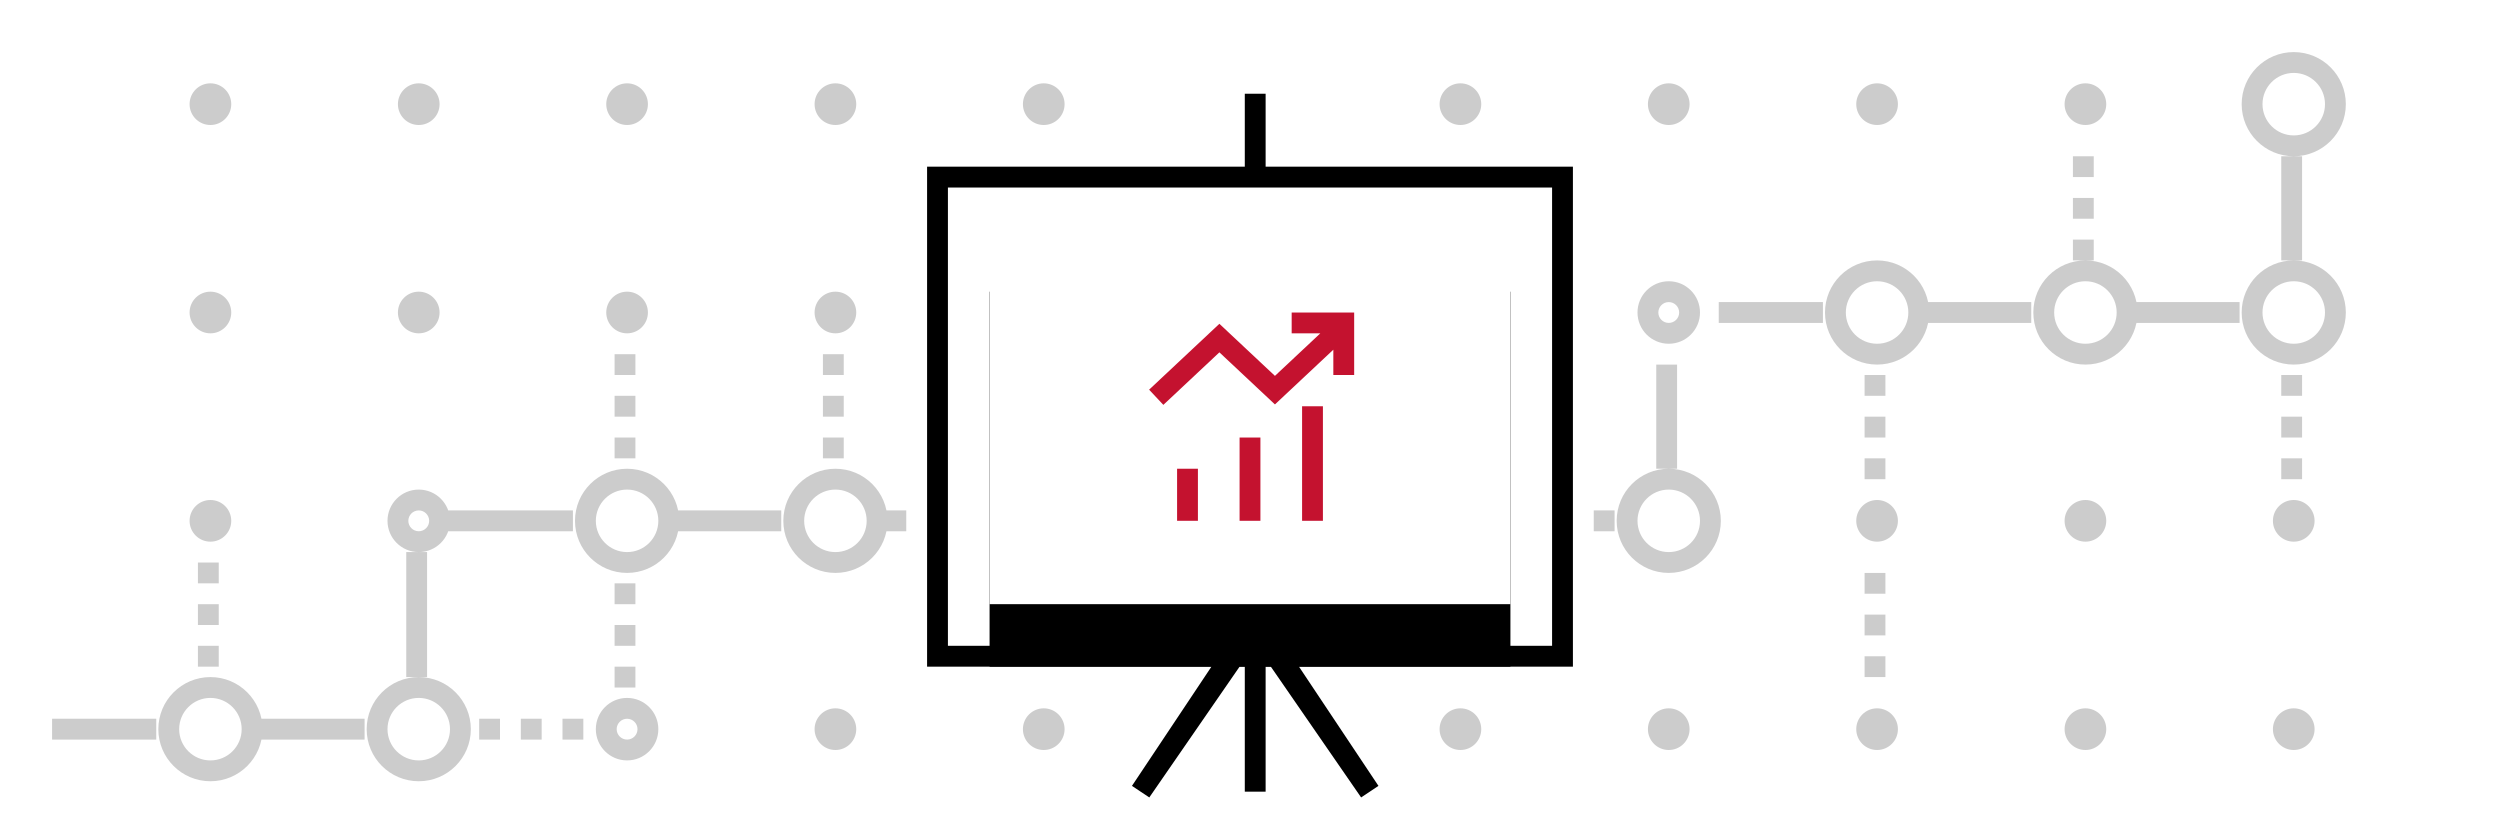 <?xml version="1.0" encoding="UTF-8"?>
<svg width="240px" height="80px" viewBox="0 0 240 80" version="1.1" xmlns="http://www.w3.org/2000/svg" xmlns:xlink="http://www.w3.org/1999/xlink">
    <!-- Generator: Sketch 52.5 (67469) - http://www.bohemiancoding.com/sketch -->
    <title>icon/wide/occ-med-analytics</title>
    <desc>Created with Sketch.</desc>
    <defs>
        <polygon id="path-1" points="50 -2.99760217e-15 50 36 1.52655666e-14 36 -6.9388939e-16 2.09832152e-14"></polygon>
        <filter x="-35.0%" y="-34.7%" width="170.0%" height="197.2%" filterUnits="objectBoundingBox" id="filter-2">
            <feOffset dx="0" dy="5" in="SourceAlpha" result="shadowOffsetOuter1"></feOffset>
            <feGaussianBlur stdDeviation="5" in="shadowOffsetOuter1" result="shadowBlurOuter1"></feGaussianBlur>
            <feColorMatrix values="0 0 0 0 0   0 0 0 0 0   0 0 0 0 0  0 0 0 0.2 0" type="matrix" in="shadowBlurOuter1" result="shadowMatrixOuter1"></feColorMatrix>
            <feOffset dx="0" dy="1" in="SourceAlpha" result="shadowOffsetOuter2"></feOffset>
            <feGaussianBlur stdDeviation="0.5" in="shadowOffsetOuter2" result="shadowBlurOuter2"></feGaussianBlur>
            <feColorMatrix values="0 0 0 0 0   0 0 0 0 0   0 0 0 0 0  0 0 0 0.1 0" type="matrix" in="shadowBlurOuter2" result="shadowMatrixOuter2"></feColorMatrix>
            <feMerge>
                <feMergeNode in="shadowMatrixOuter1"></feMergeNode>
                <feMergeNode in="shadowMatrixOuter2"></feMergeNode>
            </feMerge>
        </filter>
    </defs>
    <g id="icon/wide/occ-med-analytics" stroke="none" stroke-width="1" fill="none" fill-rule="evenodd">
        <path d="M153,51 L153,49 L155,49 L155,51 L153,51 Z M87,49 L87,51 L85,51 L85,49 L87,49 Z M220.2,72 C219.095,72 218.2,71.105 218.2,70 C218.2,68.895 219.095,68 220.2,68 C221.305,68 222.2,68.895 222.2,70 C222.2,71.105 221.305,72 220.2,72 Z M220.2,52 C219.095,52 218.2,51.105 218.2,50 C218.2,48.895 219.095,48 220.2,48 C221.305,48 222.2,48.895 222.2,50 C222.2,51.105 221.305,52 220.2,52 Z M220.2,35 C217.439,35 215.2,32.761 215.2,30 C215.2,27.239 217.439,25 220.2,25 C222.961,25 225.2,27.239 225.2,30 C225.2,32.761 222.961,35 220.2,35 Z M220.2,33 C221.857,33 223.2,31.657 223.2,30 C223.2,28.343 221.857,27 220.2,27 C218.543,27 217.2,28.343 217.2,30 C217.2,31.657 218.543,33 220.2,33 Z M220.2,15 C217.439,15 215.2,12.761 215.2,10 C215.2,7.239 217.439,5 220.2,5 C222.961,5 225.2,7.239 225.2,10 C225.2,12.761 222.961,15 220.2,15 Z M220.2,13 C221.857,13 223.2,11.657 223.2,10 C223.2,8.343 221.857,7 220.2,7 C218.543,7 217.2,8.343 217.2,10 C217.2,11.657 218.543,13 220.2,13 Z M200.2,72 C199.095,72 198.2,71.105 198.2,70 C198.2,68.895 199.095,68 200.2,68 C201.305,68 202.2,68.895 202.2,70 C202.2,71.105 201.305,72 200.2,72 Z M200.2,52 C199.095,52 198.2,51.105 198.2,50 C198.2,48.895 199.095,48 200.2,48 C201.305,48 202.2,48.895 202.2,50 C202.2,51.105 201.305,52 200.2,52 Z M200.2,35 C197.439,35 195.2,32.761 195.2,30 C195.2,27.239 197.439,25 200.2,25 C202.961,25 205.2,27.239 205.2,30 C205.2,32.761 202.961,35 200.2,35 Z M200.2,33 C201.857,33 203.2,31.657 203.2,30 C203.2,28.343 201.857,27 200.2,27 C198.543,27 197.2,28.343 197.2,30 C197.2,31.657 198.543,33 200.2,33 Z M200.2,12 C199.095,12 198.2,11.105 198.2,10 C198.2,8.895 199.095,8 200.2,8 C201.305,8 202.2,8.895 202.2,10 C202.2,11.105 201.305,12 200.2,12 Z M180.2,72 C179.095,72 178.2,71.105 178.2,70 C178.2,68.895 179.095,68 180.2,68 C181.305,68 182.2,68.895 182.2,70 C182.2,71.105 181.305,72 180.2,72 Z M180.2,52 C179.095,52 178.2,51.105 178.2,50 C178.2,48.895 179.095,48 180.2,48 C181.305,48 182.2,48.895 182.2,50 C182.2,51.105 181.305,52 180.2,52 Z M180.2,35 C177.439,35 175.2,32.761 175.2,30 C175.2,27.239 177.439,25 180.2,25 C182.961,25 185.2,27.239 185.2,30 C185.2,32.761 182.961,35 180.2,35 Z M180.2,33 C181.857,33 183.2,31.657 183.2,30 C183.2,28.343 181.857,27 180.2,27 C178.543,27 177.2,28.343 177.2,30 C177.2,31.657 178.543,33 180.2,33 Z M180.2,12 C179.095,12 178.2,11.105 178.2,10 C178.2,8.895 179.095,8 180.2,8 C181.305,8 182.2,8.895 182.2,10 C182.2,11.105 181.305,12 180.2,12 Z M160.2,72 C159.095,72 158.2,71.105 158.2,70 C158.2,68.895 159.095,68 160.2,68 C161.305,68 162.2,68.895 162.2,70 C162.2,71.105 161.305,72 160.2,72 Z M160.2,55 C157.439,55 155.2,52.761 155.2,50 C155.2,47.239 157.439,45 160.2,45 C162.961,45 165.2,47.239 165.2,50 C165.2,52.761 162.961,55 160.2,55 Z M160.2,53 C161.857,53 163.2,51.657 163.2,50 C163.2,48.343 161.857,47 160.2,47 C158.543,47 157.2,48.343 157.2,50 C157.2,51.657 158.543,53 160.2,53 Z M160.2,33 C158.543,33 157.2,31.657 157.2,30 C157.2,28.343 158.543,27 160.2,27 C161.857,27 163.2,28.343 163.2,30 C163.2,31.657 161.857,33 160.2,33 Z M160.2,31 C160.752,31 161.2,30.552 161.2,30 C161.2,29.448 160.752,29 160.2,29 C159.648,29 159.2,29.448 159.2,30 C159.2,30.552 159.648,31 160.2,31 Z M160.2,12 C159.095,12 158.2,11.105 158.2,10 C158.2,8.895 159.095,8 160.2,8 C161.305,8 162.2,8.895 162.2,10 C162.2,11.105 161.305,12 160.2,12 Z M140.2,72 C139.095,72 138.2,71.105 138.2,70 C138.2,68.895 139.095,68 140.2,68 C141.305,68 142.2,68.895 142.2,70 C142.2,71.105 141.305,72 140.2,72 Z M140.2,12 C139.095,12 138.2,11.105 138.2,10 C138.2,8.895 139.095,8 140.2,8 C141.305,8 142.2,8.895 142.2,10 C142.2,11.105 141.305,12 140.2,12 Z M100.2,72 C99.095,72 98.2,71.105 98.2,70 C98.2,68.895 99.095,68 100.2,68 C101.305,68 102.2,68.895 102.2,70 C102.2,71.105 101.305,72 100.2,72 Z M100.2,12 C99.095,12 98.2,11.105 98.2,10 C98.2,8.895 99.095,8 100.2,8 C101.305,8 102.2,8.895 102.2,10 C102.2,11.105 101.305,12 100.2,12 Z M80.2,72 C79.095,72 78.2,71.105 78.2,70 C78.2,68.895 79.095,68 80.2,68 C81.305,68 82.2,68.895 82.2,70 C82.2,71.105 81.305,72 80.2,72 Z M80.2,55 C77.439,55 75.2,52.761 75.2,50 C75.2,47.239 77.439,45 80.2,45 C82.961,45 85.2,47.239 85.2,50 C85.2,52.761 82.961,55 80.2,55 Z M80.2,53 C81.857,53 83.2,51.657 83.2,50 C83.2,48.343 81.857,47 80.2,47 C78.543,47 77.2,48.343 77.2,50 C77.2,51.657 78.543,53 80.2,53 Z M80.2,32 C79.095,32 78.2,31.105 78.2,30 C78.2,28.895 79.095,28 80.2,28 C81.305,28 82.2,28.895 82.2,30 C82.2,31.105 81.305,32 80.2,32 Z M80.2,12 C79.095,12 78.2,11.105 78.2,10 C78.2,8.895 79.095,8 80.2,8 C81.305,8 82.2,8.895 82.2,10 C82.2,11.105 81.305,12 80.2,12 Z M60.2,73 C58.543,73 57.2,71.657 57.2,70 C57.2,68.343 58.543,67 60.2,67 C61.857,67 63.2,68.343 63.2,70 C63.2,71.657 61.857,73 60.2,73 Z M60.2,71 C60.752,71 61.2,70.552 61.2,70 C61.2,69.448 60.752,69 60.2,69 C59.648,69 59.2,69.448 59.2,70 C59.2,70.552 59.648,71 60.2,71 Z M60.2,55 C57.439,55 55.2,52.761 55.2,50 C55.2,47.239 57.439,45 60.2,45 C62.961,45 65.2,47.239 65.2,50 C65.2,52.761 62.961,55 60.2,55 Z M60.2,53 C61.857,53 63.2,51.657 63.2,50 C63.2,48.343 61.857,47 60.2,47 C58.543,47 57.2,48.343 57.2,50 C57.2,51.657 58.543,53 60.2,53 Z M60.2,32 C59.095,32 58.2,31.105 58.2,30 C58.2,28.895 59.095,28 60.2,28 C61.305,28 62.2,28.895 62.2,30 C62.2,31.105 61.305,32 60.2,32 Z M60.2,12 C59.095,12 58.2,11.105 58.2,10 C58.2,8.895 59.095,8 60.2,8 C61.305,8 62.2,8.895 62.2,10 C62.2,11.105 61.305,12 60.2,12 Z M40.2,75 C37.439,75 35.2,72.761 35.2,70 C35.2,67.239 37.439,65 40.2,65 C42.961,65 45.2,67.239 45.2,70 C45.2,72.761 42.961,75 40.2,75 Z M40.2,73 C41.857,73 43.2,71.657 43.2,70 C43.2,68.343 41.857,67 40.2,67 C38.543,67 37.2,68.343 37.2,70 C37.2,71.657 38.543,73 40.2,73 Z M40.2,53 C38.543,53 37.2,51.657 37.2,50 C37.2,48.343 38.543,47 40.2,47 C41.857,47 43.2,48.343 43.2,50 C43.2,51.657 41.857,53 40.2,53 Z M40.2,51 C40.752,51 41.2,50.552 41.2,50 C41.2,49.448 40.752,49 40.2,49 C39.648,49 39.2,49.448 39.2,50 C39.2,50.552 39.648,51 40.2,51 Z M40.2,32 C39.095,32 38.2,31.105 38.2,30 C38.2,28.895 39.095,28 40.2,28 C41.305,28 42.2,28.895 42.2,30 C42.2,31.105 41.305,32 40.2,32 Z M40.2,12 C39.095,12 38.2,11.105 38.2,10 C38.2,8.895 39.095,8 40.2,8 C41.305,8 42.2,8.895 42.2,10 C42.2,11.105 41.305,12 40.2,12 Z M20.2,75 C17.439,75 15.2,72.761 15.2,70 C15.2,67.239 17.439,65 20.2,65 C22.961,65 25.2,67.239 25.2,70 C25.2,72.761 22.961,75 20.2,75 Z M20.2,73 C21.857,73 23.2,71.657 23.2,70 C23.2,68.343 21.857,67 20.2,67 C18.543,67 17.2,68.343 17.2,70 C17.2,71.657 18.543,73 20.2,73 Z M20.2,52 C19.095,52 18.2,51.105 18.2,50 C18.2,48.895 19.095,48 20.2,48 C21.305,48 22.2,48.895 22.2,50 C22.2,51.105 21.305,52 20.2,52 Z M20.2,32 C19.095,32 18.2,31.105 18.2,30 C18.2,28.895 19.095,28 20.2,28 C21.305,28 22.2,28.895 22.2,30 C22.2,31.105 21.305,32 20.2,32 Z M20.2,12 C19.095,12 18.2,11.105 18.2,10 C18.2,8.895 19.095,8 20.2,8 C21.305,8 22.2,8.895 22.2,10 C22.2,11.105 21.305,12 20.2,12 Z M219,36 L221,36 L221,38 L219,38 L219,36 Z M219,40 L221,40 L221,42 L219,42 L219,40 Z M219,44 L221,44 L221,46 L219,46 L219,44 Z M219,25 L219,15 L221,15 L221,25 L219,25 Z M215,29 L215,31 L205,31 L205,29 L215,29 Z M199,15 L201,15 L201,17 L199,17 L199,15 Z M199,19 L201,19 L201,21 L199,21 L199,19 Z M199,23 L201,23 L201,25 L199,25 L199,23 Z M195,31 L185,31 L185,29 L195,29 L195,31 Z M179,55 L181,55 L181,57 L179,57 L179,55 Z M179,59 L181,59 L181,61 L179,61 L179,59 Z M179,63 L181,63 L181,65 L179,65 L179,63 Z M179,36 L181,36 L181,38 L179,38 L179,36 Z M179,40 L181,40 L181,42 L179,42 L179,40 Z M179,44 L181,44 L181,46 L179,46 L179,44 Z M175,31 L165,31 L165,29 L175,29 L175,31 Z M159,45 L159,35 L161,35 L161,45 L159,45 Z M79,34 L81,34 L81,36 L79,36 L79,34 Z M79,38 L81,38 L81,40 L79,40 L79,38 Z M79,42 L81,42 L81,44 L79,44 L79,42 Z M75,51 L65,51 L65,49 L75,49 L75,51 Z M59,56 L61,56 L61,58 L59,58 L59,56 Z M59,60 L61,60 L61,62 L59,62 L59,60 Z M59,64 L61,64 L61,66 L59,66 L59,64 Z M59,34 L61,34 L61,36 L59,36 L59,34 Z M59,38 L61,38 L61,40 L59,40 L59,38 Z M59,42 L61,42 L61,44 L59,44 L59,42 Z M55,51 L43,51 L43,49 L55,49 L55,51 Z M41,65 L39,65 L39,53 L41,53 L41,65 Z M19,54 L21,54 L21,56 L19,56 L19,54 Z M19,58 L21,58 L21,60 L19,60 L19,58 Z M19,62 L21,62 L21,64 L19,64 L19,62 Z M52,69 L52,71 L50,71 L50,69 L52,69 Z M46,71 L46,69 L48,69 L48,71 L46,71 Z M54,71 L54,69 L56,69 L56,71 L54,71 Z M35,69 L35,71 L25,71 L25,69 L35,69 Z M15,69 L15,71 L5,71 L5,69 L15,69 Z" id="bg" fill="#000000" fill-rule="nonzero" opacity="0.2"></path>
        <path d="M124.702,64 L132.332,75.445 L130.668,76.555 L122,64 L121.5,64 L121.5,76 L119.5,76 L119.5,64 L119,64 L110.332,76.555 L108.668,75.445 L116.298,64 L89,64 L89,16 L119.5,16 L119.5,9 L121.5,9 L121.5,16 L151,16 L151,64 L124.702,64 Z M91,18 L91,62 L149,62 L149,18 L91,18 Z" id="frame" fill="#000000" fill-rule="nonzero"></path>
        <g id="icon/large/feature/bolt" transform="translate(90, 10)">
            <g id="center" transform="translate(5, 12)">
                <g fill-rule="nonzero" id="Polygon">
                    <g>
                        <use fill="black" fill-opacity="1" filter="url(#filter-2)" xlink:href="#path-1"></use>
                        <use fill="#FFFFFF" xlink:href="#path-1"></use>
                    </g>
                </g>
                <g id="icon/glyph/red/graph-climb" transform="translate(15, 8)" fill="#C4122F" fill-rule="nonzero">
                    <path d="M18,3.57 L12.394,8.825 L7.061,3.825 L1.682,8.868 L0.314,7.409 L7.061,1.084 L12.394,6.084 L16.75,2 L14,2 L14,0 L20,0 L20,6 L18,6 L18,3.57 Z M15,9 L17,9 L17,20 L15,20 L15,9 Z M9,12 L11,12 L11,20 L9,20 L9,12 Z M3,15 L5,15 L5,20 L3,20 L3,15 Z" id="Shape"></path>
                </g>
            </g>
        </g>
    </g>
</svg>